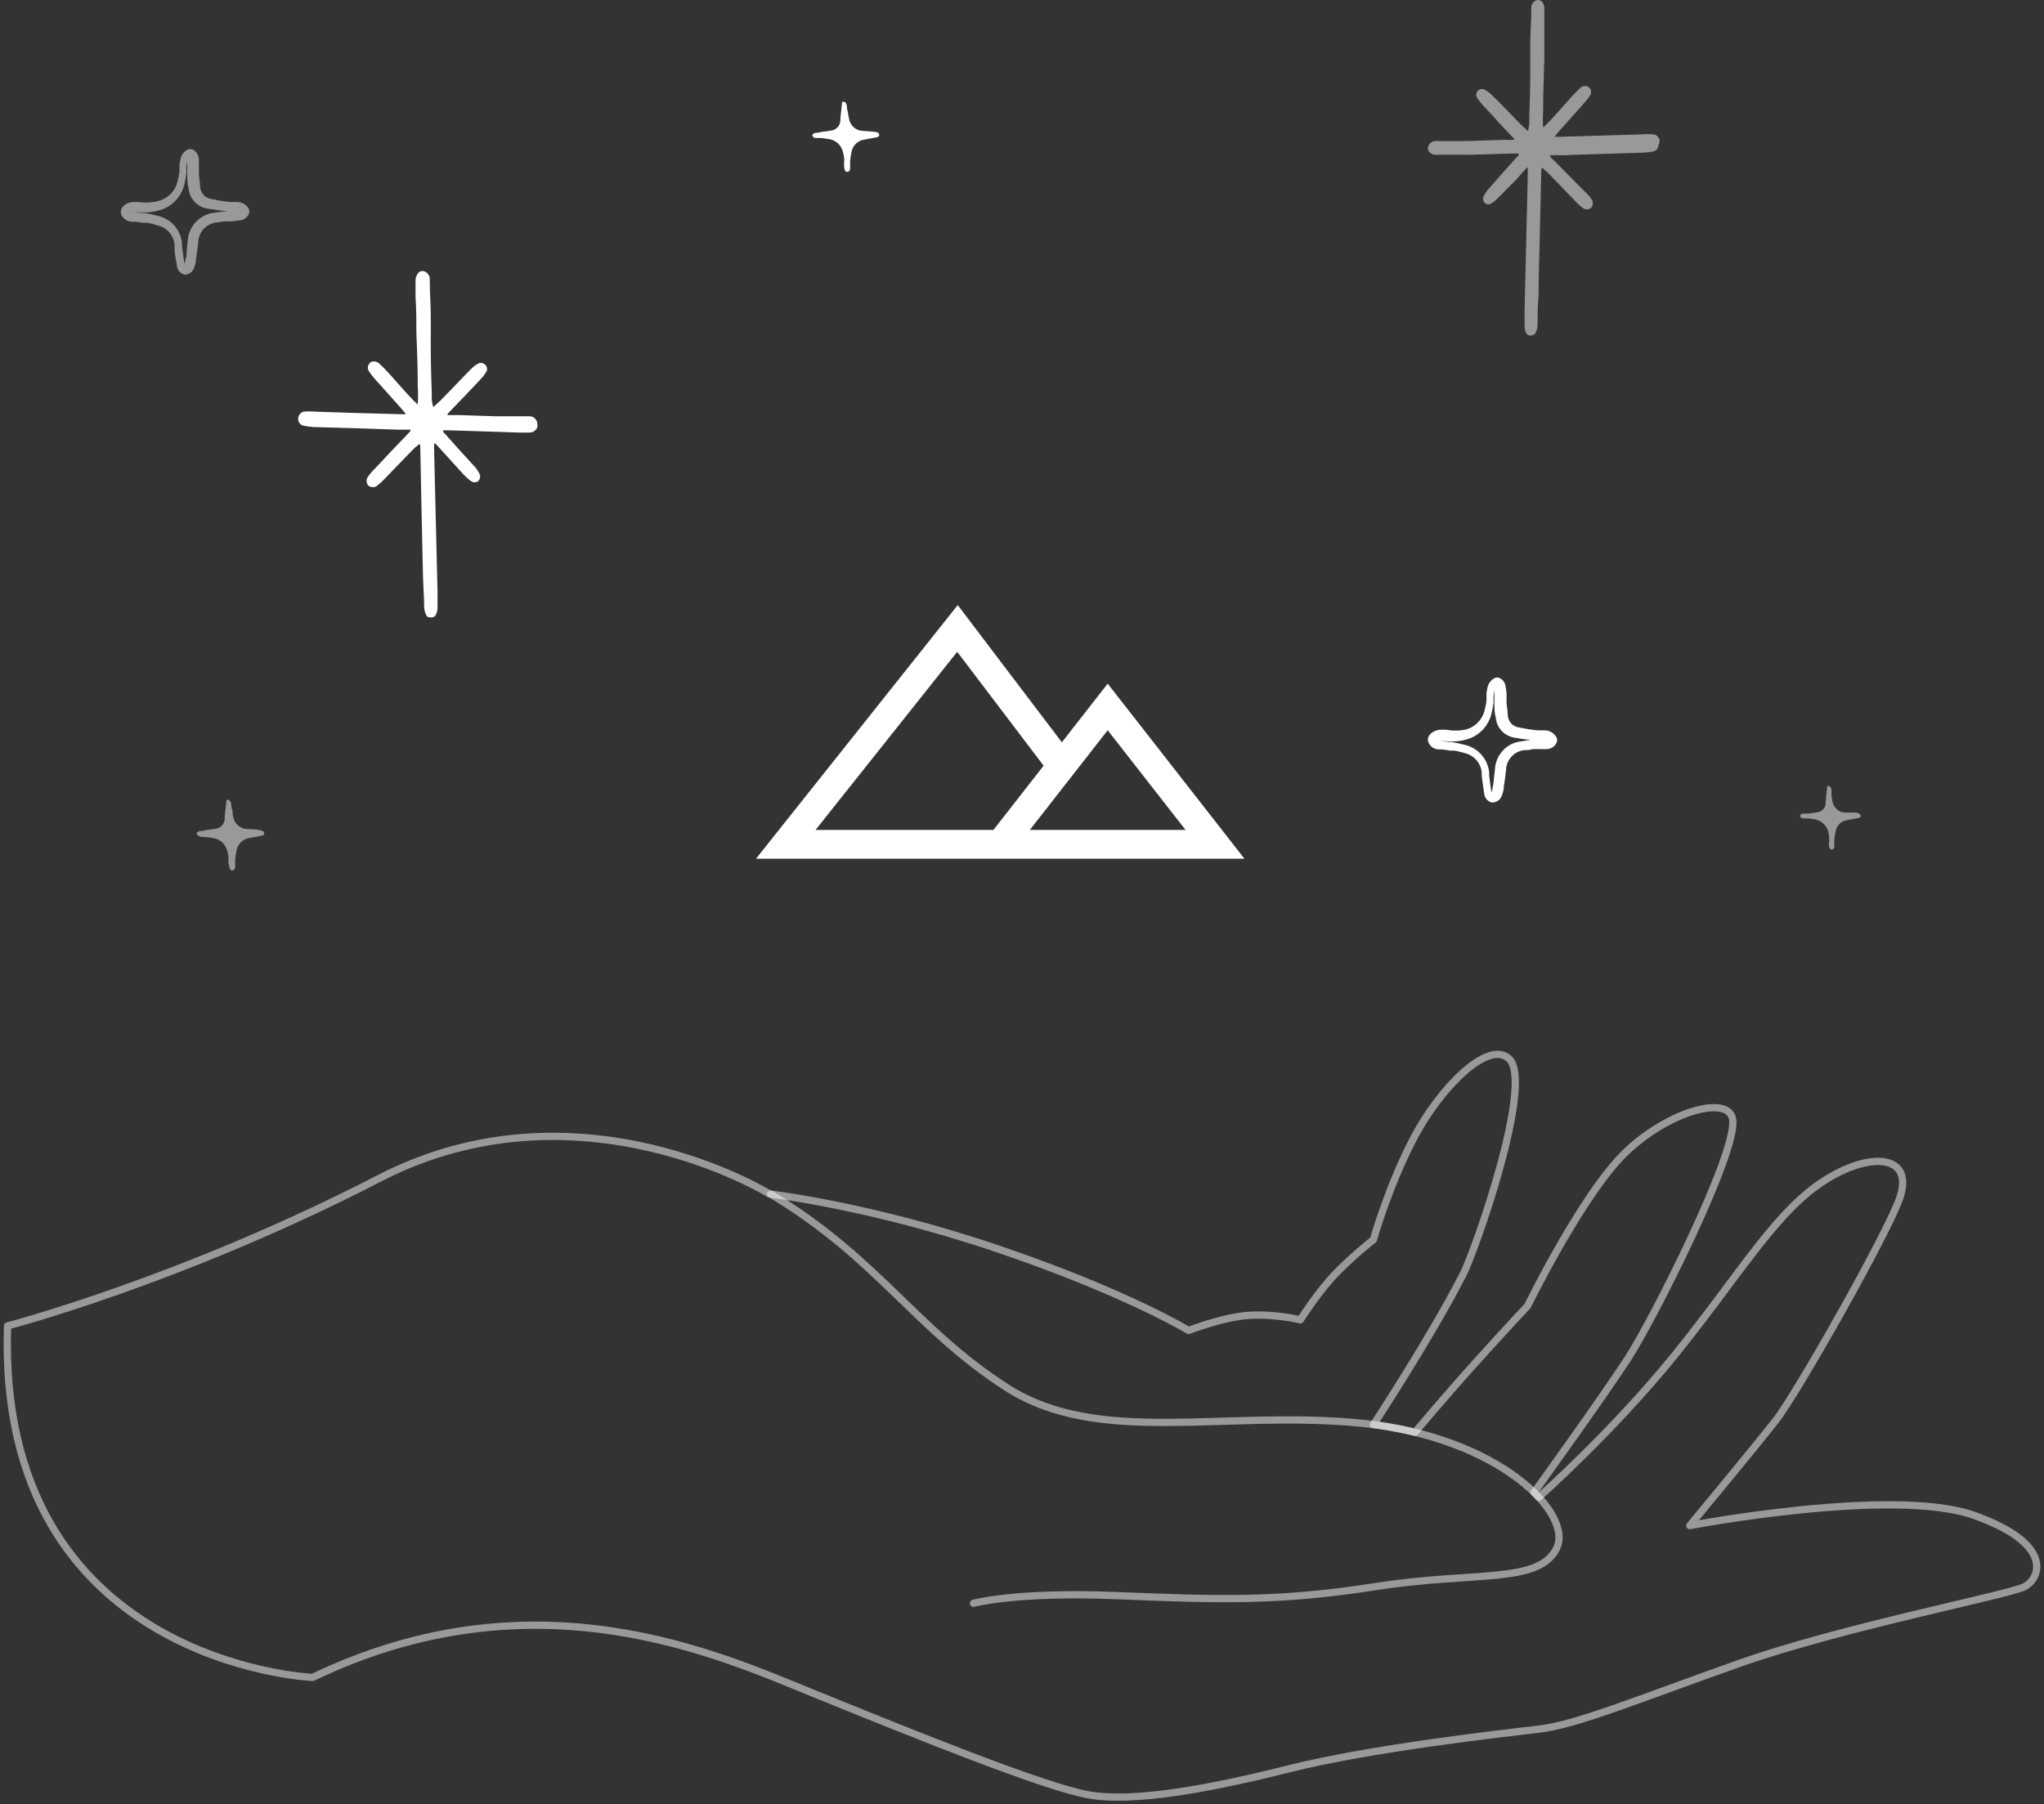 <svg width="282" height="249" viewBox="0 0 282 249" fill="none" xmlns="http://www.w3.org/2000/svg">
<rect x="0" y="0" width="282" height="249" fill="#333333" stroke="none"/>
<path opacity="0.5" d="M1.041 182.973C1.041 182.973 24.907 176.762 52.363 162.596C79.821 148.429 106.168 164.766 106.168 164.766C106.168 164.766 119.939 166.329 137.662 172.343C155.386 178.355 163.982 183.606 163.982 183.606C163.982 183.606 168.843 181.692 172.48 181.503C176.118 181.313 179.398 182.138 179.398 182.138C179.398 182.138 181.908 178.176 184.356 175.668C186.803 173.159 189.477 171.083 189.477 171.083C189.477 171.083 191.582 163.597 195.126 156.899C198.67 150.201 205.271 143.434 208.184 146.097C211.71 149.322 203.548 172.563 201.836 175.896C197.242 184.837 189.496 196.59 189.496 196.59C192.409 196.964 195.224 197.652 195.224 197.652C195.224 197.652 199.238 192.862 203.497 188.128C207.756 183.393 210.751 180.22 210.751 180.22C210.751 180.22 218.33 164.687 224.338 158.959C230.346 153.232 238.663 151.021 239.059 154.573C239.585 159.297 228.091 182.079 224.61 187.447C221.13 192.816 211.652 205.956 211.652 205.956L212.295 206.617C212.295 206.617 222.534 197.544 231.059 187.001C239.583 176.458 244.52 167.989 250.75 163.565C257.419 158.828 264.081 159.062 262.169 165.124C260.748 169.632 247.956 192.254 244.976 196.044C241.997 199.835 233.133 210.533 233.133 210.533C233.133 210.533 261.172 205.172 272.315 209.108C283.459 213.043 281.485 217.826 279.323 218.957C277.16 220.088 254.063 224.552 239.953 229.553C225.842 234.555 217.507 238 212.439 238.601C207.372 239.202 189.131 241.251 177.952 244.064C166.773 246.876 156.448 248.766 150.257 247.697C144.066 246.628 125.568 239.1 112.402 233.754C99.236 228.409 73.937 216.681 43.126 231.484C43.126 231.484 -0.531 229.612 1.041 182.972V182.973Z" stroke="white" stroke-linejoin="round"/>
<path opacity="0.5" d="M134.311 221.254C134.311 221.254 140.077 219.638 153.956 220.189C167.836 220.74 176.137 221.089 189.808 218.945C203.48 216.801 212.146 218.613 214.707 213.769C217.269 208.925 206.76 198.298 187.898 196.408C169.034 194.518 151.61 199.628 138.941 191.513C126.272 183.4 121.212 173.737 106.318 164.783" stroke="white" stroke-linecap="round" stroke-linejoin="round"/>
<path fill-rule="evenodd" clip-rule="evenodd" d="M132.133 83.5L146.5 102.438L152.822 94.343L171.687 118.5H104.303L132.133 83.5ZM143.981 105.664L132.06 89.95L112.517 114.528H137.059L143.981 105.664ZM142.079 114.528H163.565L152.822 100.772L142.079 114.528Z" fill="white"/>
<path opacity="0.5" d="M228.071 18.547C227.529 18.489 226.982 18.489 226.44 18.547L221.615 18.688L215.183 18.875H214.973C214.717 18.875 214.577 18.875 214.461 18.875L214.601 18.711L215.183 18.008L216.815 16.181L218.609 14.167C218.881 13.866 219.131 13.545 219.355 13.206C219.489 12.99 219.539 12.731 219.495 12.48C219.464 12.367 219.41 12.261 219.338 12.169C219.266 12.076 219.177 11.999 219.075 11.942C218.91 11.876 218.731 11.854 218.556 11.879C218.38 11.904 218.214 11.974 218.073 12.082L217.001 13.16L216.675 13.511L215.37 14.987C214.624 15.83 213.831 16.72 212.899 17.61C212.848 16.83 212.848 16.048 212.899 15.268C212.91 15.049 212.91 14.83 212.899 14.612C212.899 12.457 213.016 10.302 213.062 8.147C213.062 6.601 213.062 5.032 213.062 3.462C213.062 2.666 213.062 1.94 213.062 1.261C213.082 1.059 213.057 0.856 212.988 0.665C212.92 0.475 212.81 0.302 212.666 0.16C212.583 0.091 212.485 0.042 212.38 0.018C212.274 -0.006 212.165 -0.006 212.06 0.019C211.81 0.085 211.591 0.24 211.446 0.456C211.3 0.671 211.237 0.932 211.268 1.19C211.268 2.76 211.151 4.189 211.128 5.57C211.105 6.952 211.128 8.17 211.128 9.482C211.128 11.684 211.081 13.886 210.988 16.087V16.532C211.015 17.055 210.952 17.578 210.802 18.078L210.639 17.938L209.869 17.235L208.075 15.385C207.306 14.565 206.513 13.769 205.744 13.043C205.446 12.743 205.099 12.498 204.719 12.316C204.573 12.269 204.418 12.264 204.269 12.301C204.121 12.338 203.986 12.416 203.88 12.527C203.775 12.637 203.704 12.775 203.675 12.925C203.647 13.074 203.661 13.229 203.717 13.37C203.964 13.782 204.253 14.166 204.579 14.518C205.278 15.268 206.001 15.994 206.723 16.86L208.681 18.922C208.844 19.062 208.914 19.133 208.891 19.297H208.564C208.191 19.297 207.795 19.297 207.399 19.297L202.551 19.46H199.708C199.164 19.46 198.628 19.46 198.1 19.46C197.841 19.451 197.588 19.536 197.387 19.699C197.185 19.863 197.05 20.094 197.005 20.351C196.982 20.559 197.041 20.769 197.168 20.936C197.275 21.068 197.41 21.174 197.563 21.247C197.717 21.32 197.884 21.358 198.053 21.358C198.543 21.358 199.056 21.358 199.522 21.358H202.831L208.541 21.194C208.828 21.17 209.116 21.17 209.403 21.194H209.566C209.528 21.401 209.411 21.586 209.24 21.709L209.1 21.873L207.329 23.841L205.278 26.183C205 26.501 204.779 26.866 204.626 27.26C204.594 27.412 204.606 27.569 204.659 27.714C204.713 27.859 204.806 27.986 204.929 28.08C205.053 28.162 205.199 28.205 205.348 28.205C205.497 28.205 205.643 28.162 205.768 28.08C206.161 27.812 206.521 27.498 206.84 27.143L209.17 24.801C209.566 24.332 209.986 23.887 210.382 23.442C210.778 22.997 210.662 23.161 210.778 23.161V23.349C210.778 23.606 210.778 23.864 210.778 24.145L210.336 42.884C210.336 43.68 210.336 44.406 210.336 45.062C210.35 45.362 210.421 45.656 210.545 45.929C210.594 46.033 210.669 46.123 210.763 46.188C210.857 46.254 210.967 46.294 211.081 46.303C211.221 46.32 211.363 46.3 211.493 46.247C211.623 46.194 211.738 46.108 211.827 45.999C211.996 45.679 212.099 45.329 212.13 44.968C212.13 43.703 212.13 42.345 212.27 40.799C212.27 37.731 212.41 34.662 212.456 31.594L212.643 23.7V23.583C212.643 23.372 212.643 23.255 212.759 23.138L212.899 23.278C213.135 23.461 213.361 23.657 213.575 23.864C214.251 24.567 214.95 25.269 215.626 25.995L217.444 27.869C217.768 28.218 218.127 28.532 218.516 28.806C218.683 28.881 218.867 28.908 219.049 28.883C219.23 28.858 219.401 28.783 219.541 28.666C219.649 28.52 219.719 28.349 219.743 28.169C219.768 27.988 219.746 27.805 219.681 27.635C219.41 27.236 219.097 26.867 218.749 26.534L216.418 24.192C215.626 23.372 214.834 22.576 214.088 21.85C213.948 21.709 213.831 21.615 213.855 21.428H214.228C214.662 21.404 215.098 21.404 215.533 21.428L220.194 21.264L226.44 21.077C227.043 21.064 227.644 20.993 228.234 20.866C228.406 20.796 228.553 20.676 228.657 20.522C228.761 20.367 228.817 20.186 228.817 19.999C228.908 19.86 228.961 19.699 228.97 19.533C228.978 19.367 228.943 19.201 228.867 19.054C228.791 18.906 228.677 18.781 228.538 18.692C228.398 18.603 228.237 18.553 228.071 18.547Z" fill="white"/>
<path d="M41.879 56.811C42.438 56.764 42.999 56.764 43.557 56.811L48.568 56.975L55.28 57.162H55.49C55.746 57.162 55.909 57.162 56.002 57.162L55.886 56.998L55.28 56.272L53.555 54.352C52.95 53.649 52.32 52.97 51.691 52.267C51.405 51.955 51.147 51.618 50.922 51.26C50.843 51.154 50.79 51.031 50.765 50.901C50.741 50.771 50.747 50.638 50.782 50.51C50.85 50.278 50.999 50.079 51.202 49.948C51.375 49.882 51.564 49.862 51.747 49.891C51.931 49.919 52.105 49.996 52.25 50.112C52.646 50.455 53.02 50.823 53.369 51.213L53.718 51.588L55.07 53.11C55.863 54 56.655 54.914 57.634 55.827C57.691 54.977 57.691 54.124 57.634 53.274C57.622 53.048 57.622 52.821 57.634 52.595C57.634 50.37 57.517 48.121 57.447 45.896C57.447 44.28 57.447 42.663 57.331 41.047C57.331 40.204 57.331 39.478 57.331 38.705C57.327 38.49 57.369 38.276 57.453 38.078C57.538 37.88 57.663 37.703 57.82 37.557C57.908 37.488 58.01 37.439 58.119 37.415C58.228 37.391 58.341 37.391 58.45 37.417C58.712 37.483 58.943 37.643 59.097 37.867C59.251 38.091 59.319 38.364 59.289 38.635C59.289 40.251 59.405 41.727 59.428 43.179C59.452 44.631 59.428 45.896 59.428 47.231C59.428 49.526 59.475 51.822 59.568 54.117V54.562C59.534 55.11 59.605 55.658 59.778 56.179L59.941 56.038L60.733 55.312L62.598 53.391C63.414 52.548 64.206 51.705 65.045 50.862C65.352 50.557 65.706 50.303 66.094 50.112C66.245 50.068 66.406 50.067 66.558 50.108C66.71 50.15 66.847 50.232 66.956 50.346C67.069 50.456 67.147 50.597 67.18 50.751C67.214 50.905 67.201 51.066 67.143 51.213C66.893 51.649 66.587 52.051 66.234 52.407L64.02 54.75C63.321 55.453 62.645 56.179 61.969 56.881C61.806 57.045 61.712 57.116 61.736 57.279H62.085H63.297L68.331 57.444H71.314H72.946C73.105 57.429 73.266 57.45 73.417 57.505C73.568 57.56 73.704 57.648 73.818 57.762C73.931 57.876 74.018 58.013 74.073 58.164C74.128 58.316 74.149 58.478 74.134 58.638C74.158 58.745 74.156 58.857 74.127 58.963C74.099 59.069 74.045 59.166 73.971 59.247C73.864 59.386 73.726 59.499 73.568 59.576C73.411 59.653 73.238 59.693 73.062 59.692H71.524L68.098 59.575L62.155 59.388H61.27H61.106C61.122 59.492 61.159 59.591 61.215 59.68C61.271 59.769 61.345 59.845 61.433 59.903L61.596 60.09L63.414 62.128C64.136 62.925 64.859 63.721 65.558 64.471C65.848 64.801 66.077 65.182 66.234 65.595C66.262 65.75 66.249 65.909 66.195 66.058C66.142 66.206 66.051 66.337 65.931 66.438C65.797 66.519 65.644 66.561 65.488 66.561C65.332 66.561 65.179 66.519 65.045 66.438C64.641 66.147 64.267 65.818 63.926 65.454L61.596 62.878L60.314 61.472C60.128 61.261 60.034 61.168 59.895 61.191V61.379C59.895 61.66 59.895 61.917 59.895 62.198L60.361 81.593C60.361 82.436 60.361 83.186 60.361 83.935C60.347 84.235 60.275 84.529 60.151 84.802C60.106 84.915 60.029 85.013 59.93 85.084C59.831 85.155 59.713 85.195 59.592 85.2C59.195 85.2 58.939 85.2 58.822 84.895C58.643 84.563 58.54 84.195 58.52 83.818C58.52 82.506 58.403 81.101 58.356 79.485L58.147 69.928L57.983 61.73C57.983 61.496 57.983 61.355 57.844 61.261L57.704 61.402C57.455 61.586 57.221 61.789 57.005 62.011L54.861 64.213L52.973 66.18C52.635 66.531 52.269 66.852 51.877 67.141C51.703 67.217 51.511 67.245 51.322 67.22C51.133 67.195 50.954 67.119 50.805 67C50.689 66.854 50.614 66.678 50.59 66.493C50.565 66.307 50.591 66.118 50.665 65.946C50.938 65.52 51.258 65.127 51.621 64.775C52.413 63.932 53.206 63.112 53.952 62.292L56.399 59.739C56.562 59.575 56.655 59.481 56.632 59.294H56.259C55.816 59.294 55.373 59.294 54.907 59.294L50.106 59.13L43.604 58.943C42.976 58.933 42.351 58.854 41.739 58.708C41.561 58.638 41.408 58.516 41.3 58.357C41.192 58.198 41.134 58.011 41.133 57.818C41.13 57.591 41.201 57.37 41.336 57.187C41.471 57.005 41.662 56.873 41.879 56.811Z" fill="white"/>
<path opacity="0.5" d="M252.342 116.211C252.396 115.691 252.349 115.166 252.202 114.665C252.074 114.261 251.84 113.9 251.524 113.619C251.208 113.339 250.822 113.15 250.407 113.072L249.452 112.932C249.196 112.954 248.939 112.954 248.683 112.932C248.539 112.879 248.416 112.78 248.333 112.65C248.333 112.51 248.45 112.346 248.706 112.276H249.475L250.733 112.088C251.028 112.053 251.301 111.917 251.509 111.704C251.717 111.491 251.846 111.214 251.876 110.917C251.876 110.285 251.992 109.629 252.039 108.996C252.085 108.364 252.155 108.434 252.342 108.481C252.528 108.528 252.621 108.715 252.668 108.903C252.69 109.16 252.69 109.419 252.668 109.676L252.808 110.542C252.869 110.983 253.087 111.387 253.421 111.68C253.755 111.972 254.183 112.134 254.626 112.135H256.001C256.188 112.154 256.37 112.21 256.537 112.299C256.588 112.333 256.631 112.378 256.664 112.431C256.696 112.483 256.716 112.542 256.723 112.604C256.708 112.662 256.679 112.716 256.638 112.761C256.598 112.806 256.547 112.84 256.49 112.861L254.882 113.166C254.478 113.216 254.101 113.395 253.807 113.678C253.513 113.961 253.318 114.332 253.251 114.735C253.166 115.114 253.103 115.497 253.064 115.883C253.064 116.141 253.064 116.398 253.064 116.656C253.064 116.913 253.064 117.148 252.784 117.218C252.505 117.288 252.342 116.984 252.318 116.586L252.342 116.211Z" fill="white"/>
<path d="M116.448 22.629C116.517 22.061 116.461 21.486 116.285 20.942C116.172 20.486 115.925 20.074 115.575 19.761C115.226 19.447 114.791 19.247 114.327 19.186L113.278 19.045C112.999 19.045 112.719 19.045 112.439 19.045C112.287 18.985 112.156 18.878 112.066 18.741C112.066 18.6 112.183 18.389 112.463 18.342C112.742 18.296 113.022 18.342 113.302 18.202C113.763 18.164 114.222 18.102 114.677 18.015C115 17.974 115.301 17.825 115.529 17.591C115.758 17.357 115.901 17.052 115.935 16.726C115.935 16.023 116.075 15.321 116.122 14.618C116.168 13.915 116.261 14.009 116.471 14.056C116.681 14.103 116.774 14.314 116.821 14.524C116.867 14.735 116.821 15.087 116.961 15.368C116.992 15.684 117.047 15.997 117.124 16.305C117.181 16.791 117.415 17.239 117.78 17.563C118.146 17.887 118.617 18.065 119.105 18.061L120.596 18.178C120.772 18.192 120.945 18.231 121.109 18.296C121.219 18.373 121.294 18.491 121.319 18.623C121.3 18.689 121.267 18.751 121.223 18.803C121.179 18.855 121.124 18.898 121.062 18.928L119.291 19.256C118.843 19.31 118.424 19.508 118.096 19.82C117.769 20.132 117.55 20.542 117.473 20.989C117.387 21.407 117.324 21.829 117.287 22.254C117.287 22.535 117.287 22.816 117.287 23.097C117.287 23.378 117.287 23.613 116.961 23.706C116.634 23.8 116.495 23.449 116.471 23.027C116.438 22.897 116.43 22.762 116.448 22.629Z" fill="white"/>
<path opacity="0.5" d="M31.512 119.097C31.569 118.529 31.514 117.956 31.349 117.41C31.236 116.954 30.989 116.542 30.64 116.229C30.29 115.915 29.855 115.715 29.391 115.653C29.045 115.584 28.695 115.537 28.343 115.513C28.063 115.513 27.76 115.513 27.504 115.396C27.342 115.328 27.204 115.214 27.107 115.068C27.107 115.068 27.247 114.74 27.527 114.693C27.807 114.646 28.086 114.693 28.366 114.553C28.827 114.515 29.286 114.452 29.741 114.365C30.065 114.325 30.365 114.175 30.594 113.941C30.822 113.708 30.965 113.403 31 113.077C31 112.374 31.139 111.671 31.186 110.945C31.233 110.219 31.326 110.36 31.512 110.383C31.699 110.407 31.838 110.664 31.885 110.875C31.932 111.086 31.885 111.437 32.025 111.718C32.165 111.999 32.025 112.351 32.165 112.655C32.232 113.142 32.472 113.587 32.84 113.91C33.209 114.233 33.68 114.411 34.169 114.412C34.658 114.412 35.171 114.412 35.661 114.529C35.871 114.548 36.076 114.603 36.267 114.693C36.322 114.728 36.368 114.776 36.401 114.833C36.433 114.891 36.451 114.955 36.453 115.021C36.444 115.085 36.417 115.145 36.376 115.194C36.335 115.244 36.281 115.281 36.22 115.302C35.637 115.443 35.031 115.536 34.449 115.63C34 115.692 33.582 115.896 33.256 116.211C32.929 116.527 32.71 116.938 32.631 117.387C32.544 117.804 32.482 118.227 32.444 118.652C32.444 118.933 32.444 119.214 32.444 119.495C32.444 119.776 32.444 120.01 32.118 120.104C31.792 120.198 31.652 119.846 31.605 119.425L31.512 119.097Z" fill="white"/>
<path opacity="0.5" d="M34.085 28.489C33.917 28.301 33.713 28.149 33.484 28.045C33.255 27.94 33.008 27.884 32.756 27.88H32.081C31.125 27.88 30.123 27.646 29.167 27.459C28.748 27.404 28.362 27.202 28.076 26.89C27.791 26.577 27.624 26.173 27.606 25.749C27.606 25.21 27.489 24.695 27.443 24.132V23.406V22.938C27.443 22.586 27.443 22.259 27.443 21.907C27.414 21.653 27.328 21.409 27.191 21.193C27.053 20.978 26.868 20.797 26.65 20.666C26.524 20.602 26.384 20.569 26.242 20.569C26.101 20.569 25.961 20.602 25.834 20.666C25.434 20.884 25.128 21.243 24.972 21.673C24.869 22.033 24.799 22.401 24.762 22.774V23.195V23.687C24.702 24.121 24.616 24.552 24.506 24.976C24.364 25.647 24.034 26.264 23.555 26.753C23.076 27.243 22.468 27.585 21.803 27.739C20.936 27.969 20.032 28.017 19.146 27.88H18.517C18.208 27.868 17.9 27.927 17.617 28.053C17.334 28.179 17.084 28.368 16.885 28.606C16.786 28.734 16.718 28.883 16.686 29.041C16.654 29.2 16.658 29.363 16.699 29.52C16.815 29.84 17.028 30.116 17.308 30.309C17.588 30.503 17.921 30.603 18.26 30.597H18.656L19.682 30.738H20.055C20.637 30.738 21.22 30.948 21.756 31.113C22.381 31.251 22.944 31.588 23.364 32.073C23.783 32.558 24.037 33.165 24.087 33.806V34.275C24.087 35.141 24.32 36.031 24.459 36.922C24.522 37.169 24.654 37.394 24.84 37.568C25.026 37.742 25.258 37.859 25.508 37.905C25.732 37.899 25.951 37.838 26.145 37.728C26.34 37.618 26.506 37.462 26.627 37.273C26.831 36.878 26.965 36.45 27.023 36.008C27.023 35.539 27.163 35.071 27.209 34.602L27.349 33.455C27.365 32.751 27.641 32.077 28.123 31.566C28.606 31.055 29.261 30.743 29.96 30.691C30.329 30.618 30.703 30.571 31.078 30.55H31.544H32.034L33.059 30.41C33.366 30.395 33.66 30.283 33.899 30.089C34.138 29.896 34.309 29.63 34.388 29.332C34.409 29.178 34.393 29.02 34.34 28.873C34.287 28.726 34.2 28.594 34.085 28.489ZM31.754 29.192H31.241H30.775L29.563 29.356C28.599 29.464 27.703 29.911 27.033 30.618C26.364 31.325 25.964 32.247 25.904 33.221L25.765 34.415C25.765 34.86 25.765 35.329 25.602 35.774C25.567 35.982 25.512 36.185 25.438 36.383C25.322 35.61 25.229 34.813 25.112 34.04V33.572C25.027 32.676 24.665 31.83 24.075 31.153C23.485 30.476 22.698 30.003 21.826 29.801C21.214 29.626 20.591 29.492 19.962 29.403H19.612L18.517 29.239H18.074H17.817C17.963 29.21 18.114 29.21 18.26 29.239H18.75C19.793 29.39 20.855 29.327 21.873 29.051C22.759 28.833 23.566 28.368 24.201 27.709C24.836 27.05 25.273 26.224 25.462 25.327C25.578 24.882 25.648 24.413 25.718 23.968V23.5V23.008C25.742 22.748 25.781 22.49 25.834 22.235C25.834 22.516 25.834 22.821 25.834 23.102V23.57C25.834 23.804 25.834 24.062 25.834 24.296C25.834 24.531 25.835 25.421 26.021 25.983C26.081 26.677 26.37 27.332 26.843 27.841C27.316 28.351 27.946 28.686 28.631 28.794L31.614 29.215H32.057L31.754 29.192Z" fill="white"/>
<path d="M214.495 101.423C214.329 101.225 214.122 101.066 213.888 100.957C213.655 100.848 213.4 100.791 213.143 100.79H212.49C211.512 100.79 210.533 100.556 209.577 100.392C209.155 100.337 208.765 100.132 208.479 99.814C208.193 99.497 208.029 99.087 208.016 98.659C208.016 98.144 207.899 97.605 207.853 97.066V96.317V95.871C207.837 95.518 207.798 95.166 207.736 94.817C207.716 94.567 207.636 94.325 207.502 94.113C207.368 93.901 207.184 93.724 206.967 93.6C206.842 93.53 206.702 93.493 206.559 93.493C206.416 93.493 206.276 93.53 206.151 93.6C205.755 93.823 205.45 94.18 205.289 94.607C205.188 94.967 205.117 95.335 205.079 95.708V96.153V96.621C205.079 97.066 204.939 97.488 204.846 97.909C204.705 98.584 204.376 99.204 203.898 99.698C203.419 100.192 202.81 100.538 202.143 100.697C201.265 100.867 200.363 100.867 199.486 100.697H198.857C198.549 100.693 198.244 100.756 197.962 100.881C197.681 101.006 197.429 101.191 197.225 101.423C197.123 101.549 197.053 101.698 197.02 101.857C196.988 102.016 196.994 102.18 197.039 102.336C197.142 102.665 197.352 102.95 197.635 103.145C197.918 103.341 198.258 103.435 198.6 103.414H198.996L200.022 103.578H200.371C200.977 103.578 201.537 103.789 202.096 103.929C202.717 104.074 203.277 104.413 203.695 104.897C204.114 105.38 204.37 105.984 204.427 106.623V107.091C204.543 107.958 204.66 108.871 204.8 109.738C204.864 109.983 204.993 110.207 205.174 110.384C205.355 110.561 205.58 110.686 205.825 110.745H205.942C206.167 110.735 206.386 110.67 206.581 110.555C206.776 110.441 206.94 110.281 207.06 110.089C207.261 109.701 207.395 109.281 207.456 108.848C207.456 108.38 207.596 107.911 207.643 107.419L207.783 106.271C207.798 105.567 208.074 104.894 208.557 104.383C209.039 103.872 209.694 103.56 210.393 103.508C210.743 103.508 211.115 103.508 211.488 103.367H211.978H212.444C212.793 103.39 213.143 103.39 213.493 103.367C213.797 103.346 214.088 103.231 214.325 103.038C214.563 102.845 214.736 102.584 214.821 102.29C214.844 102.129 214.826 101.966 214.769 101.814C214.712 101.662 214.617 101.528 214.495 101.423ZM212.164 102.126H211.675H211.209C210.802 102.157 210.397 102.212 209.997 102.29C209 102.369 208.067 102.814 207.376 103.539C206.684 104.265 206.281 105.22 206.245 106.225L206.105 107.419C206.105 107.888 205.988 108.333 205.918 108.778C205.891 108.985 205.844 109.189 205.778 109.387C205.662 108.614 205.545 107.841 205.452 107.044V106.576C205.356 105.681 204.986 104.837 204.393 104.162C203.801 103.487 203.014 103.013 202.143 102.805C201.537 102.639 200.922 102.506 200.302 102.407H199.952L198.833 102.243H198.414H198.157H198.6H199.066C200.115 102.403 201.186 102.348 202.213 102.079C203.098 101.858 203.903 101.392 204.538 100.733C205.172 100.075 205.61 99.251 205.802 98.354C205.918 97.886 205.988 97.418 206.058 96.972V96.504V96.012C206.082 95.76 206.121 95.51 206.175 95.263C206.175 95.544 206.175 95.825 206.175 96.106V96.574C206.175 96.832 206.175 97.066 206.175 97.3C206.175 97.535 206.175 98.425 206.361 98.987C206.412 99.684 206.699 100.343 207.174 100.854C207.648 101.365 208.283 101.698 208.971 101.798C209.973 101.985 210.976 102.102 211.954 102.219H212.397L212.164 102.126Z" fill="white"/>
</svg>